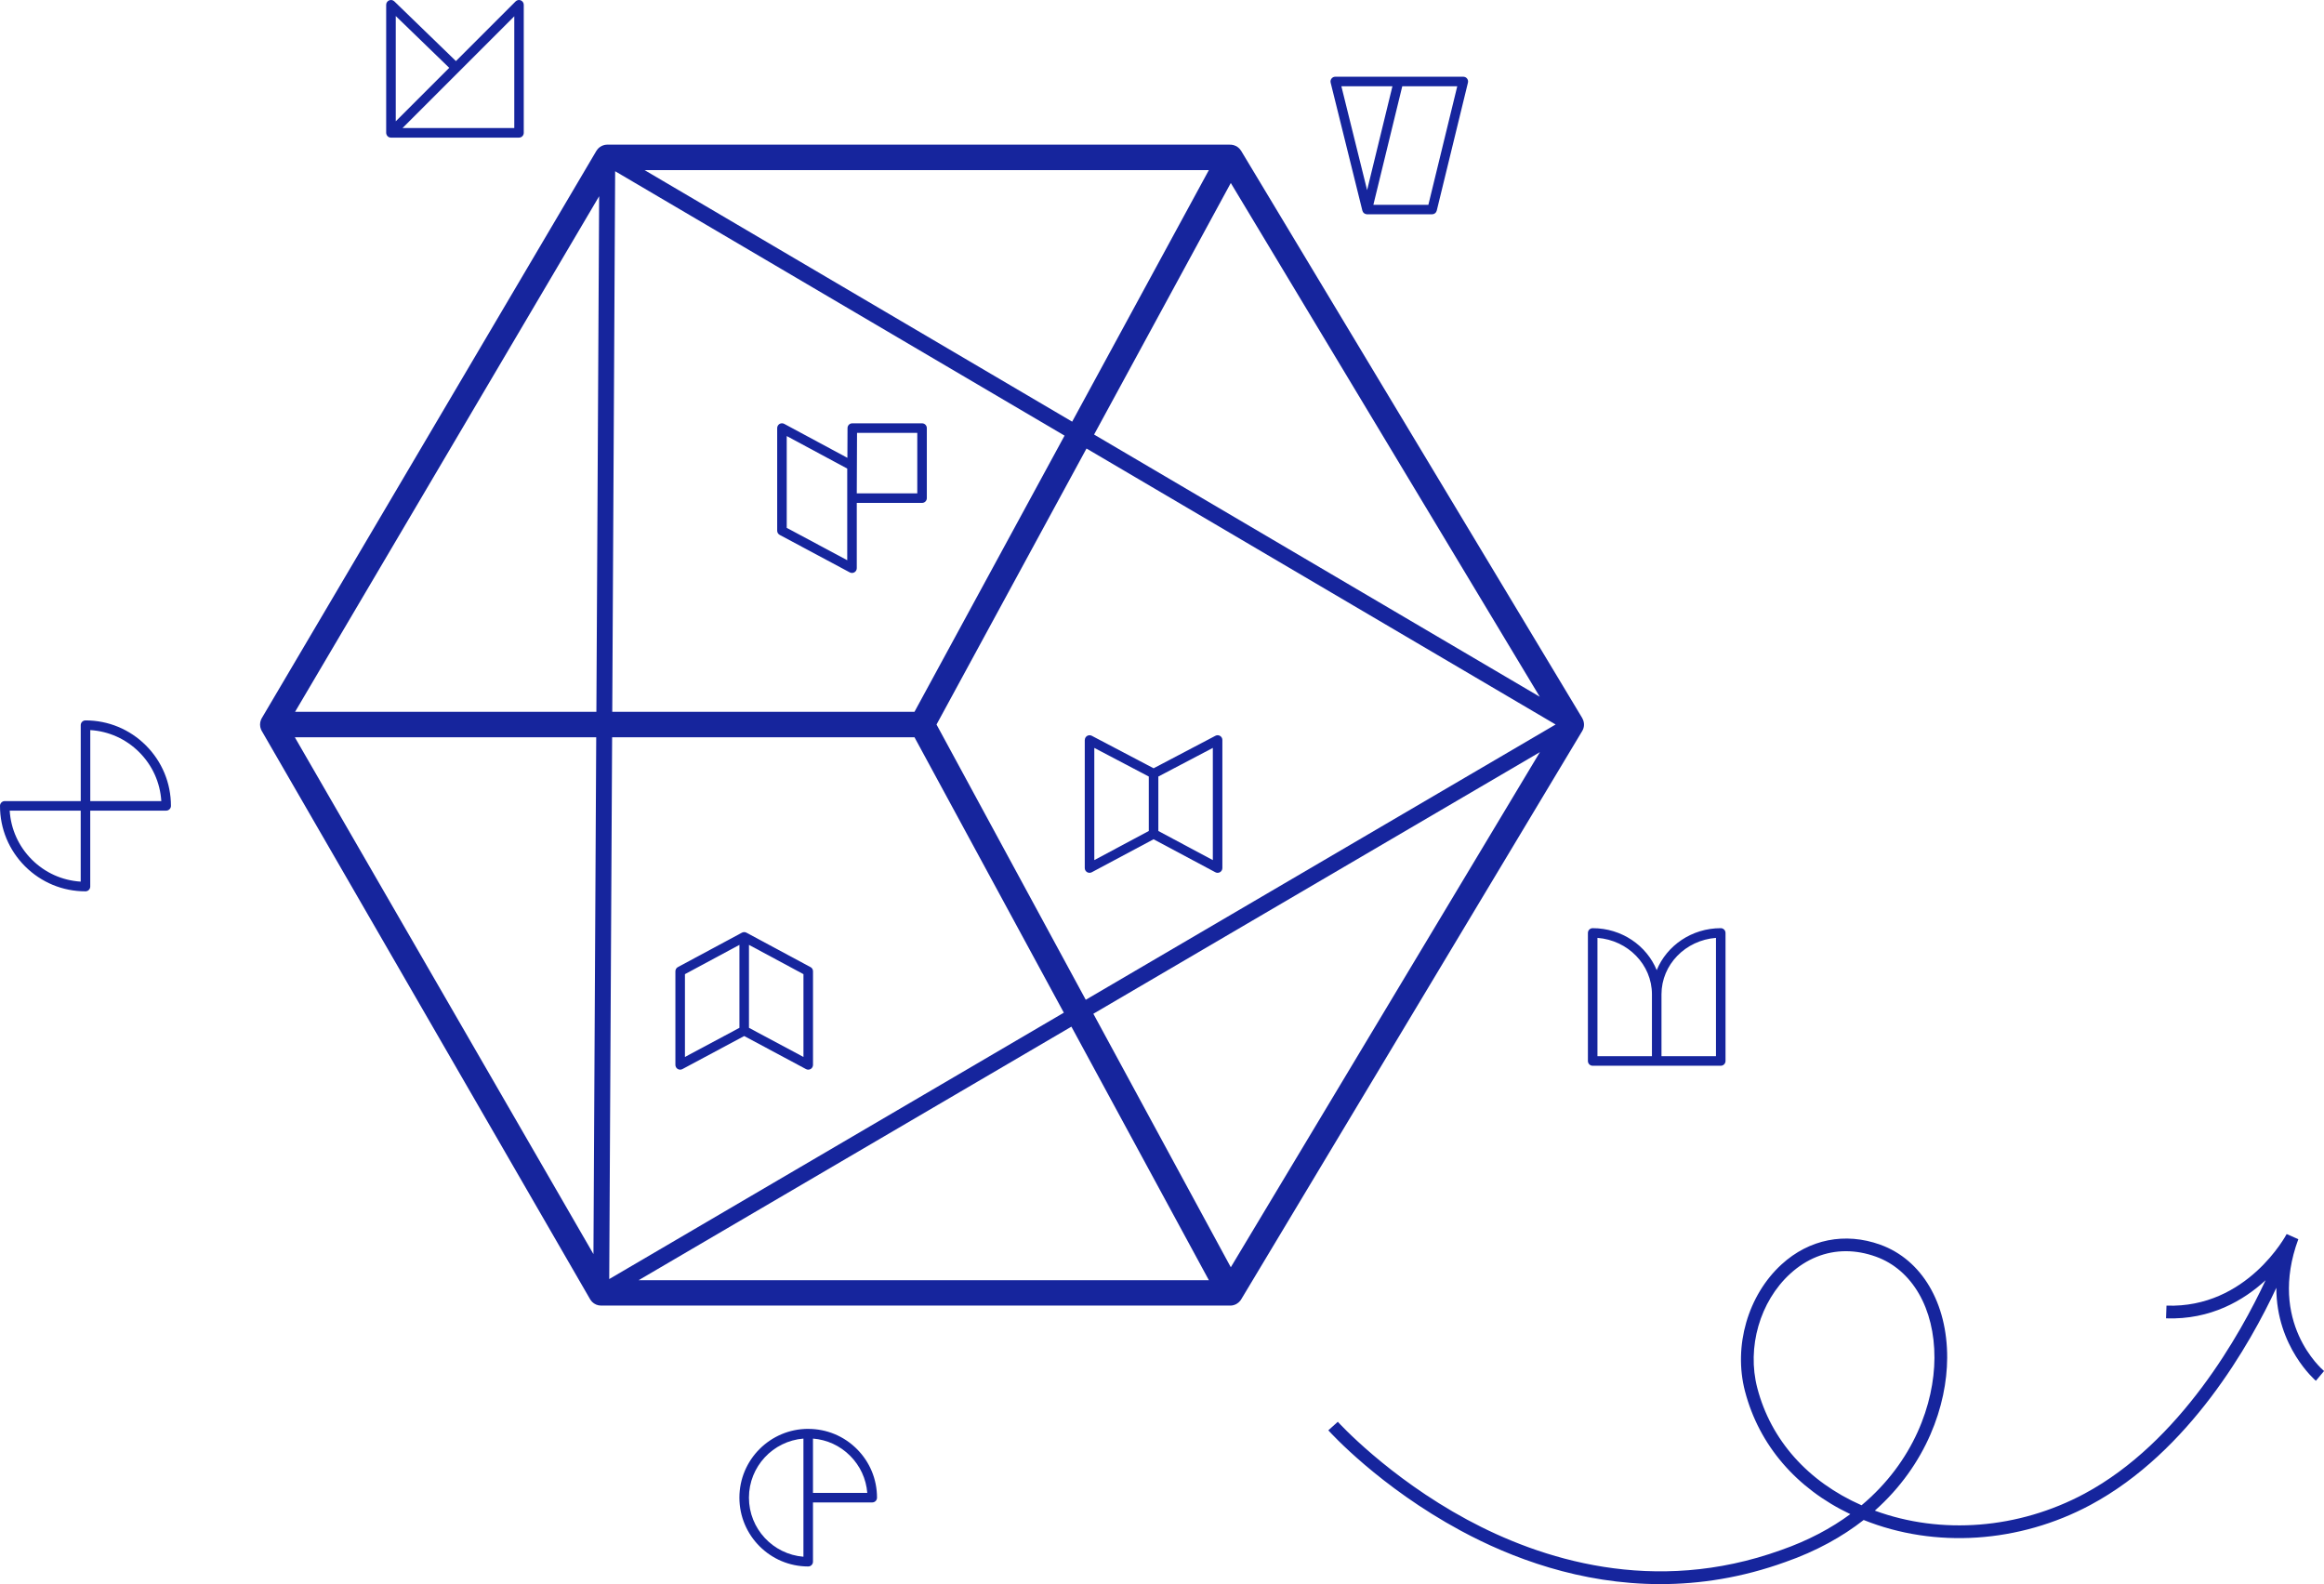 <?xml version="1.0" encoding="UTF-8"?>
<svg id="Layer_2" data-name="Layer 2" xmlns="http://www.w3.org/2000/svg" viewBox="0 0 730.58 498">
  <defs>
    <style>
      .cls-1 {
        fill: #16259d;
      }
    </style>
  </defs>
  <g id="Layer_1-2" data-name="Layer 1">
    <g>
      <path class="cls-1" d="M497.47,229.67c.07-.13,.14-.27,.19-.41,.04-.11,.08-.22,.12-.33,.04-.13,.07-.26,.1-.4,.02-.12,.04-.24,.05-.36,.01-.13,.02-.27,.02-.4,0-.12,0-.24-.02-.36-.01-.14-.03-.27-.06-.4-.02-.12-.05-.24-.09-.36-.04-.12-.08-.25-.13-.37-.05-.13-.11-.25-.18-.38-.03-.06-.05-.12-.08-.18L390.17,47.42c-.04-.07-.1-.12-.14-.19-.08-.12-.17-.24-.26-.35-.08-.1-.18-.19-.27-.28-.09-.09-.18-.18-.29-.26-.12-.09-.24-.17-.36-.25-.07-.04-.12-.09-.19-.13-.03-.02-.07-.03-.11-.04-.13-.07-.27-.12-.41-.17-.11-.04-.22-.09-.33-.12-.13-.04-.26-.06-.4-.08-.12-.02-.25-.05-.37-.06-.12,0-.25,0-.38,0-.06,0-.11-.02-.17-.02H190.91s-.07,.01-.11,.01c-.15,0-.29,.02-.44,.04-.12,.02-.24,.03-.35,.06-.13,.03-.25,.07-.38,.12-.12,.04-.24,.08-.36,.13-.12,.05-.23,.12-.34,.19-.11,.06-.22,.12-.32,.19-.11,.08-.21,.17-.31,.25-.1,.08-.19,.16-.28,.26-.08,.09-.16,.19-.23,.28-.09,.11-.18,.22-.25,.35-.02,.03-.05,.06-.07,.09L82.31,225.74c-.08,.14-.15,.29-.22,.43,0,.02-.02,.04-.03,.07-.09,.21-.15,.42-.2,.64-.01,.06-.03,.12-.04,.18-.04,.23-.07,.47-.07,.71,0,0,0,0,0,0,0,0,0,.01,0,.02,0,.23,.03,.46,.07,.69,.01,.06,.02,.11,.03,.17,.05,.22,.12,.45,.2,.66,.01,.02,.02,.05,.04,.07,.06,.13,.12,.26,.19,.39l103.24,178.69c.03,.05,.07,.1,.1,.15,.03,.05,.07,.11,.11,.16,.13,.18,.26,.35,.41,.5,0,0,.01,.02,.02,.02,.17,.17,.35,.31,.54,.44,.04,.03,.09,.06,.13,.08,.17,.11,.35,.21,.53,.29,.03,.01,.06,.03,.09,.04,.21,.09,.43,.15,.65,.2,.06,.01,.11,.02,.17,.03,.24,.04,.48,.07,.72,.07,0,0,.01,0,.02,0h197.73s0,0,0,0c0,0,0,0,0,0,.17,0,.34-.01,.5-.03,.05,0,.1-.02,.15-.03,.12-.02,.23-.04,.35-.07,.07-.02,.14-.04,.21-.07,.09-.03,.18-.05,.27-.09,.08-.03,.16-.07,.24-.11,.06-.03,.13-.05,.19-.09,0,0,.01-.01,.02-.01,.21-.11,.4-.25,.58-.4,.05-.04,.09-.07,.13-.11,.16-.14,.31-.29,.45-.46,.01-.02,.03-.03,.05-.05,.11-.13,.2-.28,.29-.42l107.22-178.69c.03-.05,.05-.11,.08-.16ZM186.56,394.26L92.68,231.77h94.75l-.87,162.49Zm.92-170.49H92.76L188.35,61.69l-.87,162.08ZM386.92,57.53l97.12,161.51-140.1-82.43,42.98-79.09Zm-6.9-4.05l-42.97,79.08L202.63,53.48h177.39Zm-186.64,.35l141.28,83.12-47.18,86.82h-95.01l.91-169.94Zm-.95,177.94h95.05l46.95,86.59-142.91,83.74,.91-170.32Zm8.33,170.69l136.05-79.71,43.22,79.71H200.76Zm186.16-4.07l-43.21-79.69,140.38-82.25-97.17,161.94Zm-45.59-84.08l-46.92-86.54,47.15-86.77,147.47,86.76-147.7,86.54Z"/>
      <path class="cls-1" d="M722.5,389.56l-3.66-1.61c-.12,.23-12.41,23.39-37.78,22.5l-.14,4c14.08,.5,24.44-5.68,31.3-11.98-7.76,16.61-26.72,50.91-56.96,67.11-20.7,11.09-45.01,12.99-65.88,5.32,16.27-14.46,22.67-33.18,22.74-47.98,.08-17.28-7.98-30.93-21.04-35.63-11.06-3.98-22.36-1.72-31.01,6.19-10.59,9.68-15.22,25.71-11.51,39.89,4.42,16.93,16.14,30.57,33.11,38.63-6.03,4.44-13.23,8.31-21.74,11.28-40.15,14.48-75.84,2.8-98.71-9.54-24.92-13.45-40.51-30.6-40.66-30.77l-2.98,2.68c.65,.72,16.12,17.77,41.62,31.55,15.82,8.56,37.6,16.8,62.75,16.8,12.39,0,25.6-2,39.31-6.95,9.78-3.42,17.92-7.97,24.61-13.21,22.41,9,48.88,7.28,71.29-4.73,31.24-16.74,50.38-50.98,58.44-68.27-.02,18.58,12.27,29.11,12.43,29.24l2.57-3.07c-.73-.61-17.74-15.31-8.09-41.45Zm-137.3,83.65c-16.86-7.42-28.5-20.5-32.77-36.86-3.34-12.78,.82-27.22,10.34-35.92,5.13-4.69,11.15-7.09,17.5-7.09,3.09,0,6.26,.57,9.46,1.72,11.42,4.11,18.46,16.31,18.39,31.85-.07,14.3-6.49,32.53-22.92,46.31Z"/>
      <path class="cls-1" d="M121.43,41.96c.02,.11,.04,.23,.08,.33,0,.01,0,.03,.01,.04,0,0,0,.01,0,.02,.05,.11,.11,.21,.19,.31,.03,.03,.05,.07,.08,.1,.07,.08,.15,.15,.24,.22,.03,.02,.06,.04,.09,.06,.09,.05,.18,.09,.27,.13,.04,.02,.09,.03,.13,.04,.1,.03,.2,.04,.31,.05,.02,0,.04,0,.06,0h40.26c.83,0,1.5-.67,1.5-1.5V1.5c0-.61-.37-1.15-.93-1.39-.56-.23-1.21-.1-1.63,.33l-18.76,18.76L123.95,.42c-.43-.42-1.08-.54-1.63-.3-.55,.24-.92,.78-.92,1.38V41.75s0,.06,0,.09c0,.04,0,.08,.01,.12ZM161.67,5.12V40.26h-35.14L161.67,5.12Zm-37.26-.08l16.81,16.28-16.81,16.81V5.04Z"/>
      <path class="cls-1" d="M341.01,232.63v40.26c0,.53,.28,1.02,.73,1.29,.24,.14,.5,.21,.77,.21,.24,0,.49-.06,.71-.18l19.42-10.37,19.42,10.37c.22,.12,.46,.18,.71,.18,.27,0,.53-.07,.77-.21,.45-.27,.73-.76,.73-1.29v-40.26c0-.53-.27-1.01-.72-1.28-.45-.27-1.01-.29-1.47-.04l-19.43,10.21-19.43-10.21c-.46-.25-1.02-.23-1.47,.04-.45,.27-.72,.76-.72,1.28Zm23.13,11.49l17.13-9v35.27l-17.13-9.15v-17.12Zm-20.13-9l17.13,9v17.12l-17.13,9.15v-35.27Z"/>
      <path class="cls-1" d="M254.11,449.19s-.02,0-.04,0c-11.93,0-21.63,9.7-21.63,21.63s9.7,21.63,21.63,21.63c.83,0,1.5-.67,1.5-1.5v-18.63h18.63c.83,0,1.5-.67,1.5-1.5,0-5.78-2.25-11.21-6.33-15.29-4.08-4.08-9.49-6.32-15.26-6.33Zm-1.54,21.63v18.57c-9.57-.77-17.13-8.8-17.13-18.57s7.55-17.8,17.13-18.57v18.57Zm3-1.5v-17.07c4.41,.35,8.51,2.23,11.67,5.4,3.16,3.16,5.05,7.26,5.4,11.67h-17.07Z"/>
      <path class="cls-1" d="M428.29,66.24c.15,.59,.63,.99,1.19,1.09,.02,0,.05,0,.07,.01,.07,0,.13,.03,.19,.03,.01,0,.03,0,.04,0,.01,0,.03,0,.04,0h20.38c.69,0,1.29-.47,1.46-1.14l9.81-40.26c.11-.45,0-.92-.28-1.28-.28-.36-.72-.57-1.18-.57h-20.38s0,0,0,0h-19.87c-.46,0-.9,.21-1.18,.58s-.39,.84-.27,1.29l9.98,40.26Zm12.53-39.12h17.29l-9.08,37.26h-17.29l9.08-37.26Zm-3.09,0l-7.96,32.65-8.09-32.65h16.05Z"/>
      <path class="cls-1" d="M26.88,226.47h0c-.83,0-1.5,.67-1.5,1.5v23.87H1.5c-.4,0-.78,.16-1.06,.44s-.44,.66-.44,1.06c0,7.18,2.8,13.92,7.87,19,5.08,5.07,11.82,7.87,19,7.87h0c.83,0,1.5-.67,1.5-1.5v-23.87h23.87c.4,0,.78-.16,1.06-.44s.44-.66,.44-1.06c0-7.18-2.8-13.92-7.87-19-5.08-5.07-11.82-7.87-19-7.87Zm-1.5,50.69c-5.81-.36-11.23-2.79-15.38-6.94s-6.59-9.57-6.95-15.38H25.37v22.32Zm3-25.32v-22.32c5.81,.36,11.23,2.79,15.38,6.94,4.15,4.15,6.59,9.57,6.95,15.38H28.37Z"/>
      <path class="cls-1" d="M254.79,304.03l-20.13-10.82s-.1-.04-.15-.06c-.06-.02-.12-.05-.18-.07-.06-.02-.12-.02-.18-.03-.07,0-.13-.02-.2-.02-.06,0-.12,.01-.18,.02-.07,0-.13,.01-.2,.03-.06,.02-.11,.04-.17,.06-.05,.02-.11,.03-.16,.06l-20.13,10.82c-.49,.26-.79,.77-.79,1.32v29.43c0,.53,.28,1.02,.73,1.29,.24,.14,.5,.21,.77,.21,.24,0,.49-.06,.71-.18l19.42-10.39,19.42,10.39c.22,.12,.46,.18,.71,.18,.27,0,.53-.07,.77-.21,.45-.27,.73-.76,.73-1.29v-29.43c0-.55-.3-1.06-.79-1.32Zm-22.34,19.09l-17.13,9.16v-26.03l17.13-9.21v26.08Zm20.13,9.16l-17.13-9.16v-26.08l17.13,9.21v26.03Z"/>
      <path class="cls-1" d="M500.68,335.04h40.26c.83,0,1.5-.67,1.5-1.5v-40.25c0-.83-.67-1.5-1.5-1.5-9.14,0-16.97,5.48-20.13,13.2-3.16-7.72-10.99-13.2-20.13-13.2-.83,0-1.5,.67-1.5,1.5v40.25c0,.83,.67,1.5,1.5,1.5Zm21.63-22.46c0-9.33,7.55-17.01,17.13-17.74v37.2h-17.13v-19.46Zm-20.13-17.74c9.57,.73,17.13,8.41,17.13,17.74v19.46h-17.13v-37.2Z"/>
      <path class="cls-1" d="M291.36,156.6v-22.02c0-.83-.67-1.5-1.5-1.5h-21.93c-.83,0-1.5,.67-1.5,1.49l-.04,9.36-19.86-10.68c-.46-.25-1.03-.24-1.48,.03s-.73,.76-.73,1.29v32.27c0,.55,.3,1.06,.79,1.32l22.02,11.78c.22,.12,.46,.18,.71,.18,.27,0,.53-.07,.77-.21,.45-.27,.73-.76,.73-1.29v-20.52h20.52c.83,0,1.5-.67,1.5-1.5Zm-25.02,19.52l-19.02-10.18v-28.86l19.02,10.23v28.81Zm22.02-21.02h-19.02l.08-19.02h18.94v19.02Z"/>
    </g>
  </g>
</svg>